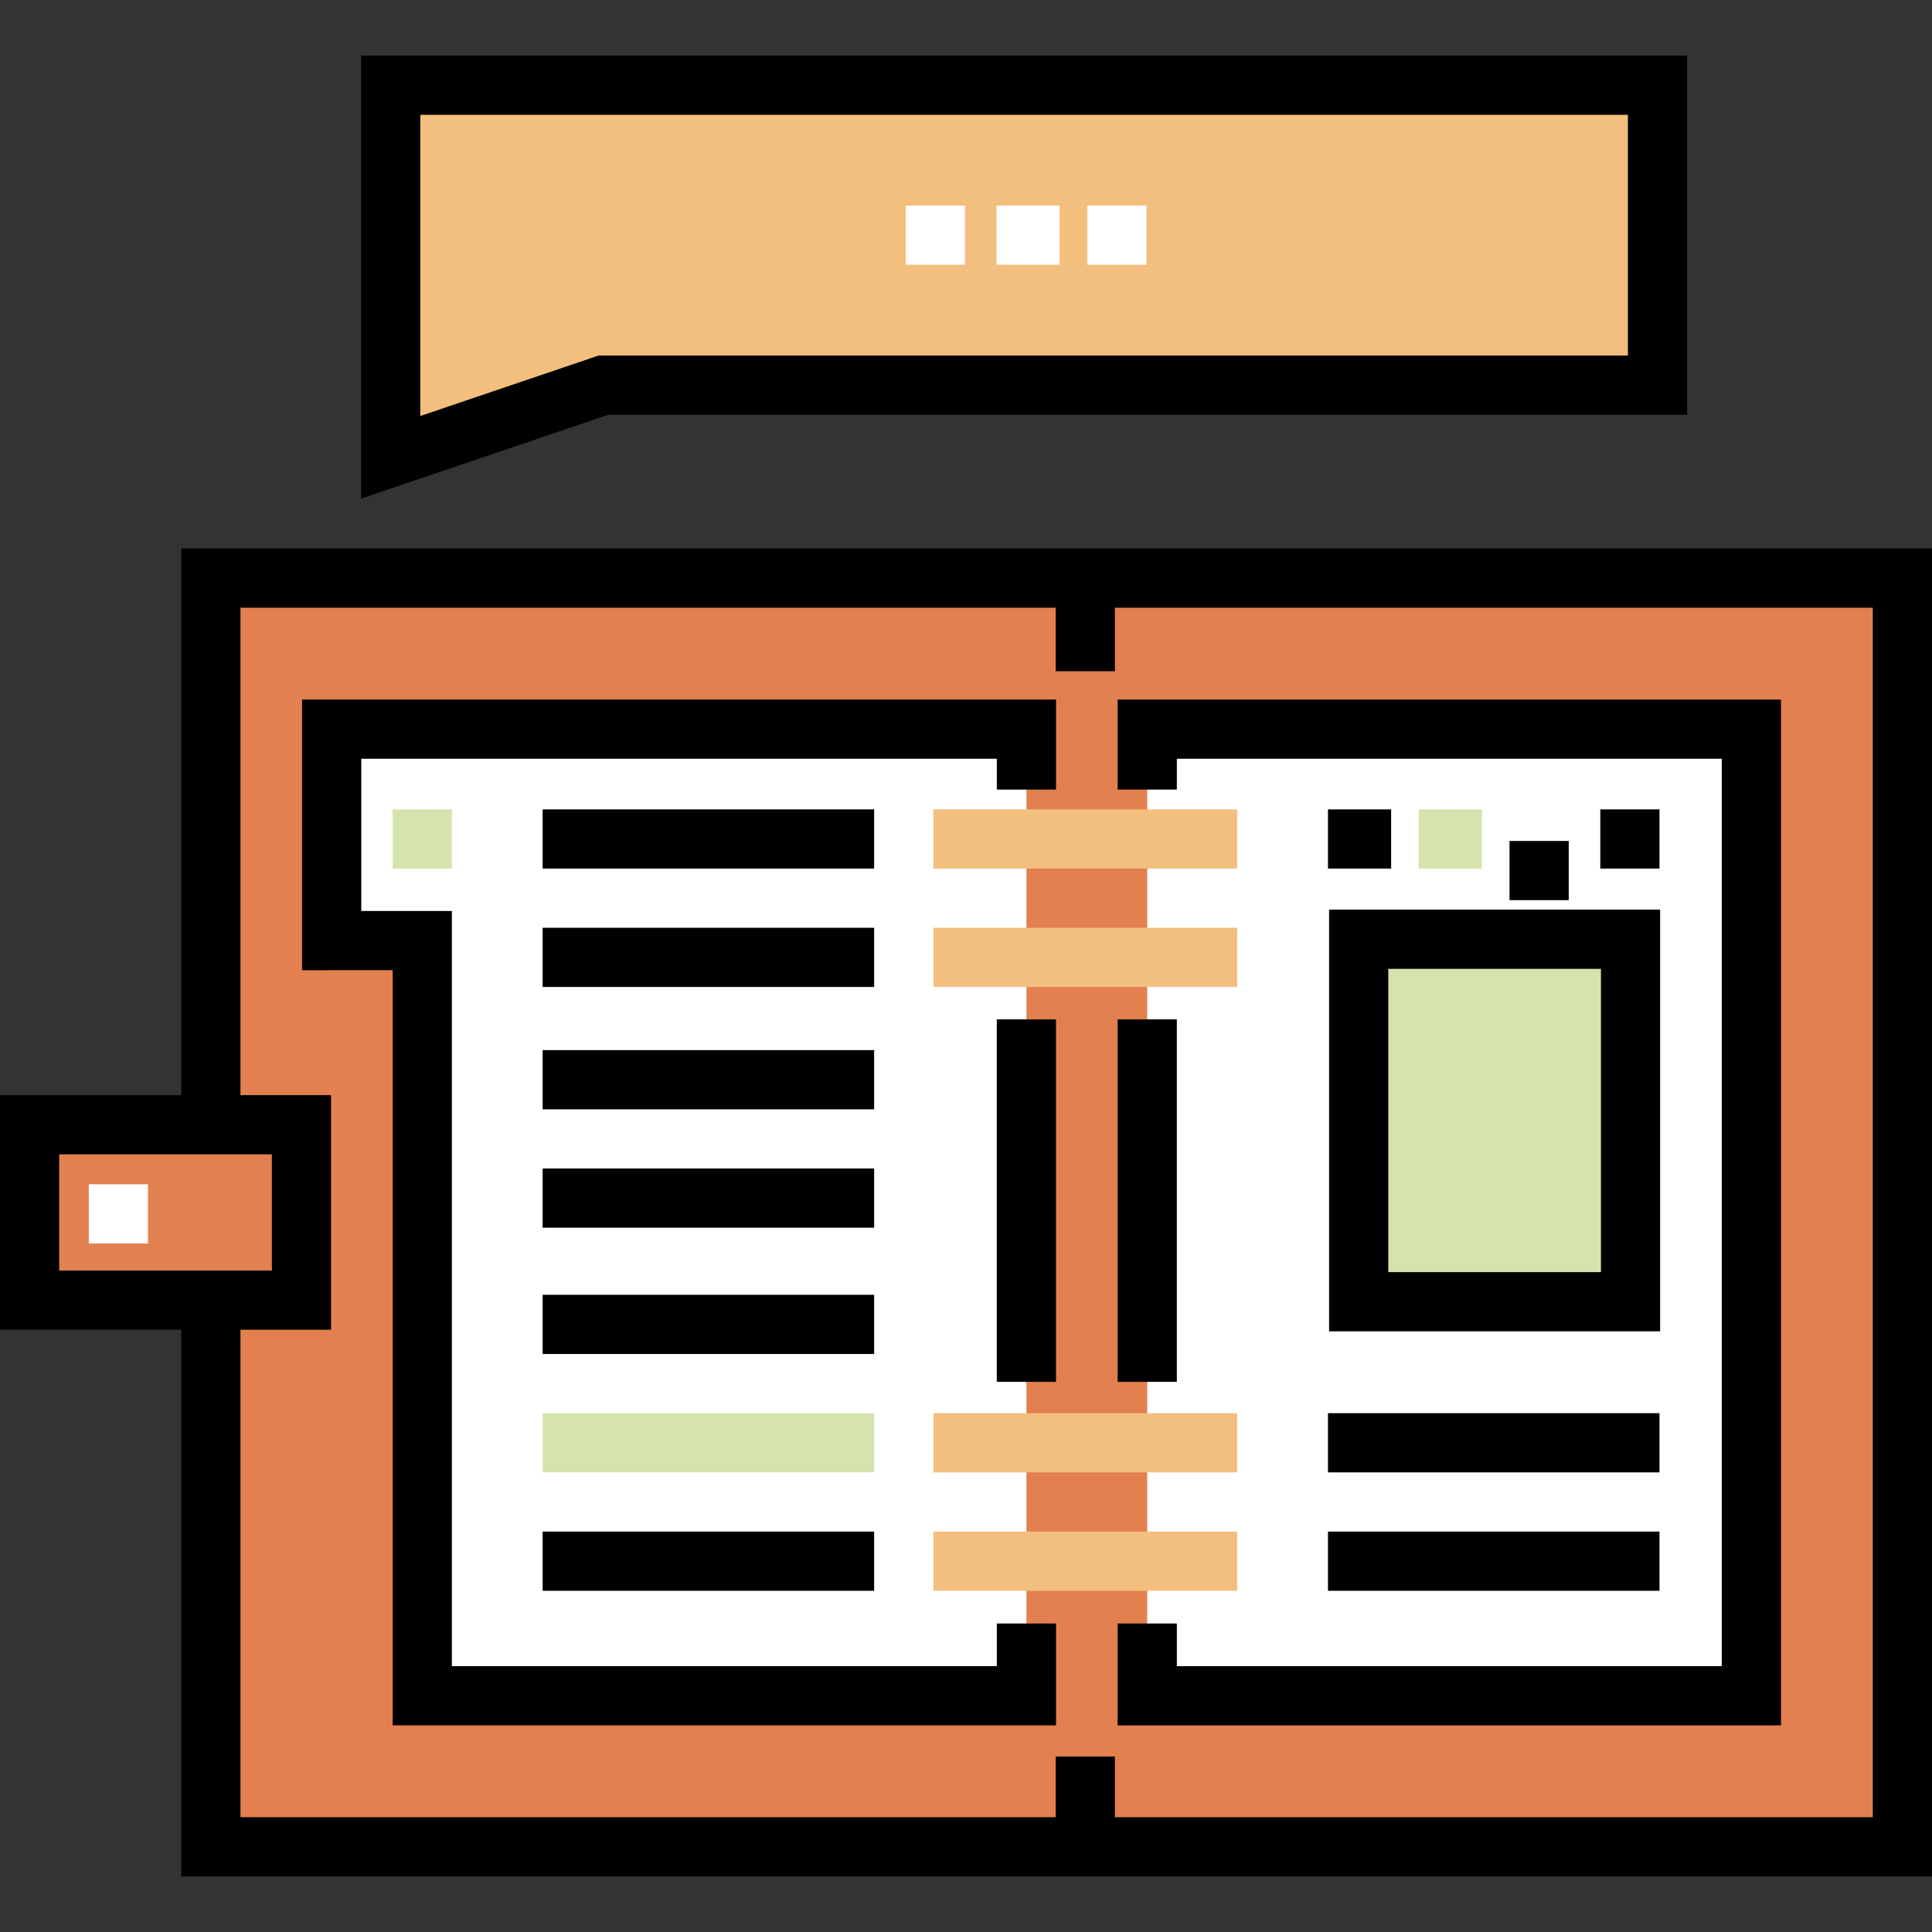 <?xml version="1.0" encoding="iso-8859-1"?>
<!-- Generator: Adobe Illustrator 19.0.0, SVG Export Plug-In . SVG Version: 6.00 Build 0)  -->
<svg version="1.1" id="Layer_1" xmlns="http://www.w3.org/2000/svg" xmlns:xlink="http://www.w3.org/1999/xlink" x="0px" y="0px"
	 viewBox="0 0 512 512" style="enable-background:new 0 0 512 512;" xml:space="preserve">
<rect x="0" y="0" width="512" height="512" fill="#333333" stroke="none"/>
<polygon style="fill:#F2BF7E;" points="104.062,121.188 104.062,21.011 439.782,21.011 439.782,101.541 159.939,101.541 "/>
<g>
	<rect x="7.844" y="298.068" style="fill:#E2804F;" width="72.046" height="46.478"/>
	<polyline style="fill:#E2804F;" points="55.874,297.298 55.874,153.208 504.156,153.208 504.156,489.419 55.874,489.419 
		55.874,345.329 	"/>
</g>
<polyline style="fill:#FFFFFF;" points="304.03,209.245 304.03,193.233 464.131,193.233 464.131,449.395 304.03,449.395 
	304.03,433.384 "/>
<rect x="360.067" y="248.902" style="fill:#D4E4AC;" width="72.046" height="96.062"/>
<polyline style="fill:#FFFFFF;" points="272.01,433.387 272.01,449.395 111.91,449.395 111.91,249.264 87.895,249.268 
	87.895,193.233 272.01,193.233 272.01,209.245 "/>
<polygon points="471.975,457.239 296.186,457.239 296.186,430.246 311.874,430.246 311.874,441.551 456.287,441.551 
	456.287,201.076 311.874,201.076 311.874,209.246 296.186,209.246 296.186,185.389 471.975,185.389 "/>
<rect x="296.186" y="270.144" width="15.688" height="96.062"/>
<polygon points="279.854,457.239 104.066,457.239 104.066,257.11 80.051,257.114 80.051,185.389 279.854,185.389 279.854,209.246 
	264.166,209.246 264.166,201.076 95.739,201.076 95.739,241.423 119.753,241.419 119.753,441.551 264.166,441.551 264.166,430.249 
	279.854,430.249 "/>
<rect x="264.162" y="270.144" width="15.688" height="96.062"/>
<g>
	<rect x="247.345" y="214.494" style="fill:#F2BF7E;" width="80.531" height="15.688"/>
	<rect x="247.345" y="245.869" style="fill:#F2BF7E;" width="80.531" height="15.688"/>
	<rect x="247.345" y="374.509" style="fill:#F2BF7E;" width="80.531" height="15.688"/>
	<rect x="247.345" y="405.885" style="fill:#F2BF7E;" width="80.531" height="15.688"/>
</g>
<rect x="23.532" y="313.85" style="fill:#FFFFFF;" width="15.688" height="15.688"/>
<rect x="104.062" y="214.494" style="fill:#D4E4AC;" width="15.688" height="15.688"/>
<rect x="143.805" y="214.494" width="87.852" height="15.688"/>
<rect x="143.805" y="245.869" width="87.852" height="15.688"/>
<rect x="143.805" y="278.291" width="87.852" height="15.688"/>
<rect x="143.805" y="309.666" width="87.852" height="15.688"/>
<rect x="143.805" y="343.134" width="87.852" height="15.688"/>
<rect x="143.805" y="374.509" style="fill:#D4E4AC;" width="87.852" height="15.688"/>
<rect x="143.805" y="405.885" width="87.852" height="15.688"/>
<rect x="351.93" y="214.494" width="16.734" height="15.688"/>
<rect x="375.985" y="214.494" style="fill:#D4E4AC;" width="16.734" height="15.688"/>
<rect x="400.039" y="222.861" width="15.688" height="15.688"/>
<rect x="424.094" y="214.494" width="15.688" height="15.688"/>
<path d="M439.954,352.811h-87.733V241.063h87.732L439.954,352.811L439.954,352.811z M367.91,337.123h56.357V256.75H367.91V337.123z"
	/>
<rect x="351.93" y="374.509" width="87.852" height="15.688"/>
<rect x="351.93" y="405.885" width="87.852" height="15.688"/>
<path d="M48.031,145.364v144.865H0v62.17h48.031v144.865H512V145.364H48.031z M15.688,305.917h56.358v30.794H15.688V305.917z
	 M496.312,481.576H295.454v-16.077h-15.688v16.078H63.719V352.398h24.015v-62.17H63.719V161.052h216.047v16.837h15.688v-16.837
	h200.858V481.576z"/>
<path d="M95.696,132.13V14.736h351.407v95.173H161.234L95.696,132.13z M111.383,30.423v79.823l47.262-16.026h272.769V30.423
	C431.415,30.423,111.383,30.423,111.383,30.423z"/>
<g>
	<rect x="240.024" y="54.478" style="fill:#FFFFFF;" width="15.688" height="15.688"/>
	<rect x="264.078" y="54.478" style="fill:#FFFFFF;" width="16.734" height="15.688"/>
	<rect x="288.133" y="54.478" style="fill:#FFFFFF;" width="15.688" height="15.688"/>
</g>
<g>
</g>
<g>
</g>
<g>
</g>
<g>
</g>
<g>
</g>
<g>
</g>
<g>
</g>
<g>
</g>
<g>
</g>
<g>
</g>
<g>
</g>
<g>
</g>
<g>
</g>
<g>
</g>
<g>
</g>
</svg>
